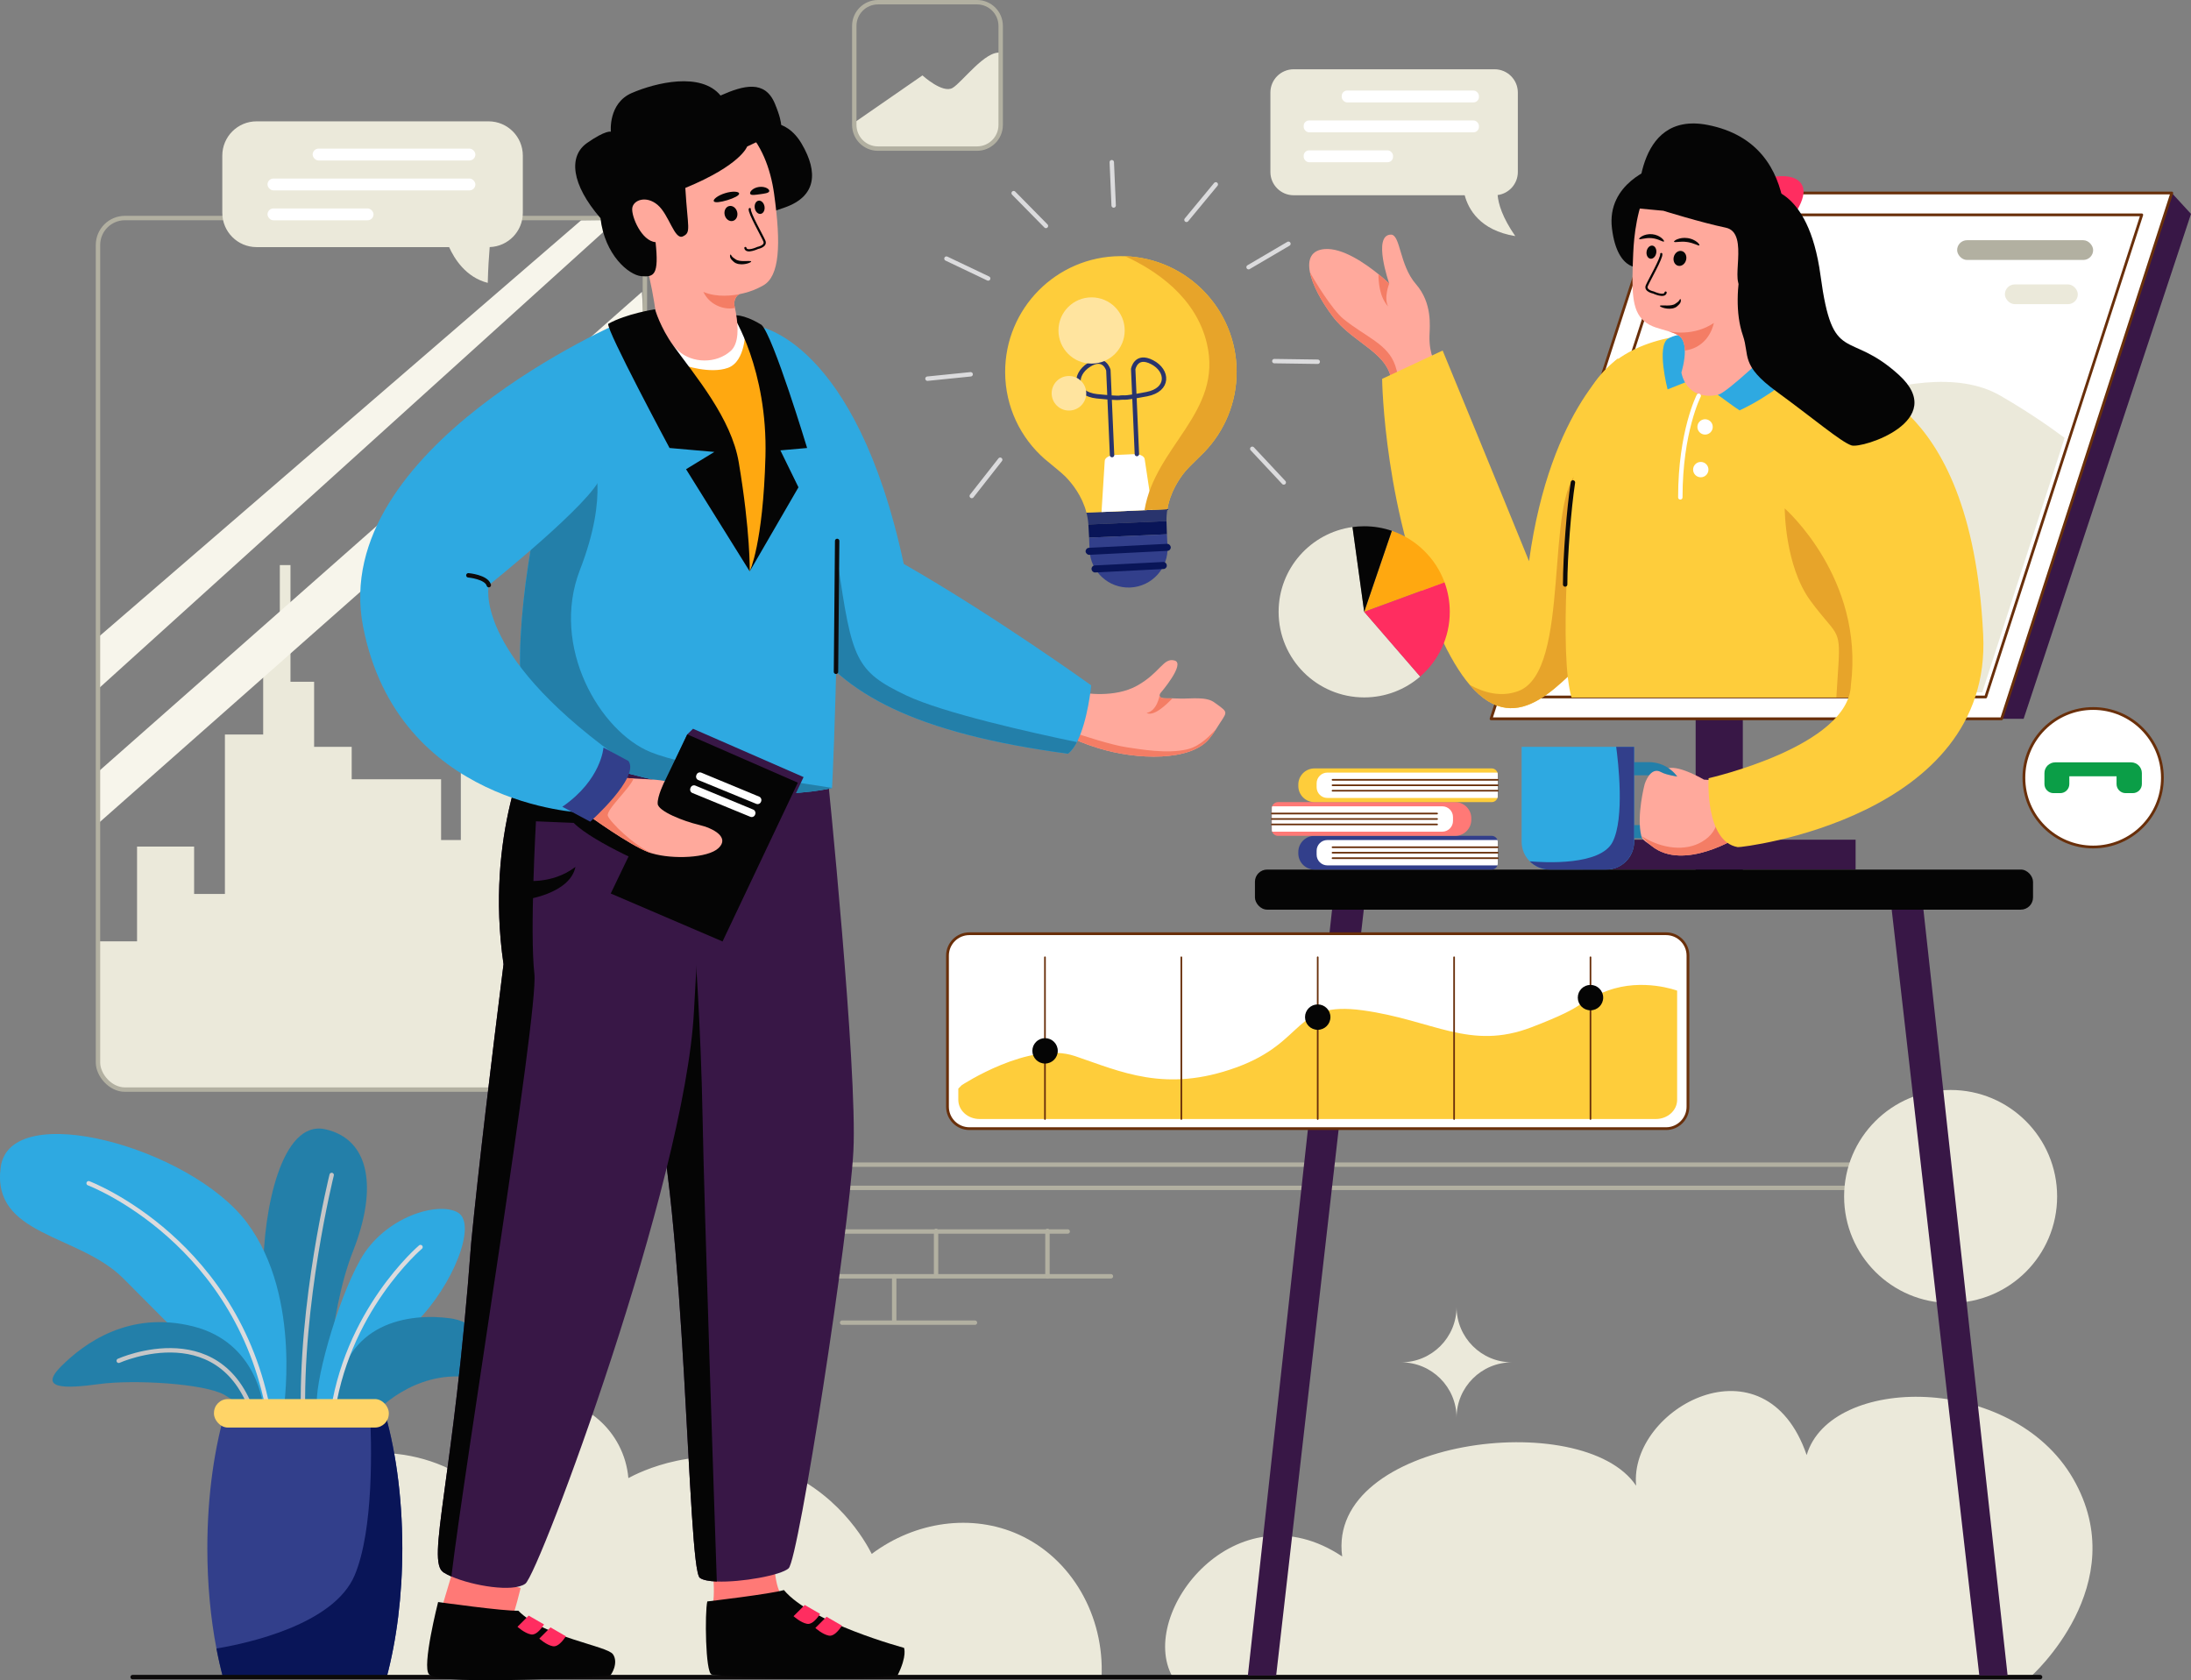 <?xml version="1.0" encoding="UTF-8"?><svg id="Layer_2" xmlns="http://www.w3.org/2000/svg" viewBox="0 0 3974.61 3048.2"><rect x="0" y="0" width="3974.61" height="3048.2" fill="#808080" stroke="none"/><defs><style>.Graphic_Style_35{stroke-width:5px;}.Graphic_Style_35,.Graphic_Style_41{fill:#fff;}.Graphic_Style_35,.cls-1,.Graphic_Style_22,.cls-2,.cls-3,.Graphic_Style_29,.Graphic_Style_43,.Graphic_Style_38,.cls-4,.cls-5,.cls-6,.cls-7,.cls-8{stroke-linecap:round;stroke-linejoin:round;}.Graphic_Style_35,.Graphic_Style_22,.cls-8{stroke:#692f0a;}.cls-9{fill:#f7f5eb;}.cls-10{fill:#060606;}.cls-11{fill:#050505;}.Graphic_Style_40{fill:#ebe9da;}.DA_DAM_4{fill:#f47d65;}.cls-12{fill:#e7a42a;}.cls-13{fill:#ffe49f;}.cls-14{fill:#ffd467;}.cls-15{fill:#ffa810;}.DA_2{fill:#ffa99c;}.Graphic_Style_42{fill:#ff7976;}.Graphic_Style_33{fill:#fecd3b;}.Graphic_Style_39{fill:#ff2d60;}.cls-16{fill:#323f8b;}.cls-17{fill:#b2b0a1;}.cls-18{fill:#237fa9;}.cls-19{fill:#091558;}.cls-20{fill:#381746;}.cls-21{fill:#0b9e47;}.cls-22{fill:#29346d;}.cls-23{fill:#2ea9e1;}.cls-1{stroke:#050505;stroke-width:4px;}.cls-1,.cls-2,.cls-3,.cls-4,.cls-5,.cls-6,.cls-7,.cls-8{fill:none;}.Graphic_Style_22,.cls-8{stroke-width:3px;}.cls-2,.cls-3,.Graphic_Style_29,.Graphic_Style_43,.Graphic_Style_38,.cls-4,.cls-5,.cls-6,.cls-7{stroke-width:8px;}.cls-2,.Graphic_Style_43{stroke:#fff;}.cls-3,.Graphic_Style_29{stroke:#0c0a0a;}.Graphic_Style_38,.cls-7{stroke:#b2b0a1;}.cls-4{stroke:#29346d;}.cls-5{stroke:#dbdbdd;}.cls-6{stroke:#c6c6c7;}</style></defs><g id="Vectors"><g><path class="Graphic_Style_40" d="M1815.29,95.84V226.62c0,23.73-19.24,42.97-42.97,42.97h-179.64c-23.73,0-42.97-19.24-42.97-42.97v-3.33l3.92-3.62,119.76-82.87s36.38,33.24,54.54,22.76c17.05-9.85,60.2-69.27,87.36-63.72Z"/><line class="cls-7" x1="1448.89" y1="2154.94" x2="3683.29" y2="2154.94"/><line class="cls-7" x1="1534.9" y1="2112.83" x2="3671.48" y2="2112.83"/><g><line class="cls-7" x1="1513.42" y1="2234.08" x2="1936.87" y2="2234.08"/><line class="cls-7" x1="1506.3" y1="2315.35" x2="2015.29" y2="2315.35"/><line class="cls-7" x1="1527.68" y1="2399.47" x2="1768.63" y2="2399.47"/><line class="cls-7" x1="1698.06" y1="2312.14" x2="1698.06" y2="2233.01"/><line class="cls-7" x1="1622.14" y1="2315.35" x2="1622.14" y2="2397.68"/><line class="cls-7" x1="1900.16" y1="2233.01" x2="1900.16" y2="2315.35"/></g><path class="Graphic_Style_40" d="M226.68,1976.68h894.3c27.02,0,48.92-21.9,48.92-48.92v-370.41l-223.53-190.97h-110.39v157.58h-35.81v-110.3h-162.17v-58.76h-68.18v-118.06h-42.88v-211.76h-19.31v130.82l-30.21,30.21v146.38h-69.42v289.24h-55.86v-85.96h-103.53v171.91h-70.84v220.08c0,27.02,21.9,48.92,48.92,48.92Z"/><polygon class="cls-9" points="177.76 1400.39 1164.5 529.53 1169.89 617.4 177.76 1494.14 177.76 1400.39"/><polygon class="cls-9" points="177.76 1156.33 1054.19 399.65 1118.84 398.82 177.76 1250.09 177.76 1156.33"/><circle class="Graphic_Style_40" cx="3538.55" cy="2170.56" r="193.21"/><rect class="cls-7" x="177.76" y="395.54" width="992.13" height="1581.14" rx="48.92" ry="48.92"/><path class="Graphic_Style_40" d="M2716.79,353.85c1.34,15.92,8.48,40.47,32.01,74.46-64.7-10.5-85.25-49.52-91.76-74.1h-310.24c-23.32,0-42.23-18.9-42.23-42.22V167.9c0-23.32,18.91-42.23,42.23-42.23h364.44c23.32,0,42.22,18.91,42.22,42.23v144.09c0,21.44-15.97,39.14-36.67,41.86Z"/><path class="Graphic_Style_40" d="M2126.85,3041.74h1556.91s188.2-166.81,76.99-359.29c-111.21-192.48-440.55-188.2-483.33-42.77-75.62-219.95-322.67-85.09-309.39,55.6-96.59-144-562.14-84.81-533.23,128.32-192.48-128.32-372.12,102.65-307.96,218.14Z"/><rect class="cls-20" x="3076.03" y="1302.33" width="85.54" height="276.59"/><rect class="cls-20" x="2871.44" y="1523.32" width="494.73" height="54.18"/><path class="DA_2" d="M2605.34,661.5s-13.86,26.92-68.24,35.82c-3.88,.64-7.96,1.19-12.26,1.62-.93-58.97-69.12-74.06-107.64-125.43-20.9-27.86-36.48-57.09-40.96-79.95-4.56-23.22,2.39-39.85,26.92-41.74,32.47-2.5,73.68,26.24,97.52,45.65,11.64,9.48,19.13,16.73,19.47,17.05-.44-1.27-30.63-87.99,2.82-88.91,17.82-.5,15.18,54.91,45.68,89.91,30.13,34.58,24.97,76.79,24.52,93.55-.93,35.57,12.17,52.42,12.17,52.42Z"/><path class="DA_DAM_4" d="M2537.1,697.31c-3.88,.64-7.96,1.19-12.26,1.62-.93-58.97-69.12-74.06-107.64-125.43-20.9-27.86-36.48-57.09-40.96-79.95,6.86,13.41,40.13,68.17,60.81,85.01,40.48,32.95,80.95,45.42,94.13,84.95,5.18,15.53,6.43,26.33,5.92,33.79Z"/><polygon class="cls-20" points="3670.99 1303.99 2744.79 1303.99 3053.52 350.15 3939.78 350.15 3974.61 388.04 3670.99 1303.99"/><polygon class="Graphic_Style_35" points="3939.79 350.15 3631.05 1303.99 2704.85 1303.99 2735.43 1209.53 2934.26 595.22 3013.58 350.15 3939.79 350.15"/><path class="Graphic_Style_39" d="M3217.24,320.88s43.81-8.76,53.2,18.15c9.39,26.91-33.8,74.48-33.8,74.48l-38.8-61.34,19.4-31.29Z"/><polygon class="Graphic_Style_35" points="3885.33 389.77 3753.89 795.84 3602.24 1264.38 2759.31 1264.38 3042.4 389.77 3885.33 389.77"/><path class="Graphic_Style_40" d="M3745.37,794.32l-149.43,461.67h-233.61c-72.86-90.89-176.11-299.6-176.11-299.6l-12.89-149.54s301.22-178.1,455.17-89.22c45.12,26.05,84.18,52.43,116.86,76.7Z"/><path class="Graphic_Style_40" d="M1848.25,2783.98c-84.99-38.46-187.73-24.22-266.85,34.99-10.84-21.19-62.66-116.87-180.16-158.35-131.59-46.45-243.35,11.16-261.33,20.81-7.52-86.03-82.29-148.8-161.64-142.97-70.58,5.18-130.77,63.61-138.66,139.36-120.08-71.83-272.61-48.99-360.77,49.63-75.43,84.38-91.19,210.18-39.19,315.72H1998.27c5.5-112.28-54.62-216.01-150.02-259.18Z"/><g><path class="cls-18" d="M590.38,2567.48s3.93-180.86,49.86-297.32c45.93-116.47,29.86-203.41-49.86-221.46-79.73-18.04-112.95,146.41-112.95,259.39s35.68,259.39,35.68,259.39h77.27Z"/><path class="cls-23" d="M629.19,2575.27s59.25-110.15,125.88-176.78c66.63-66.63,111.24-178.22,75.46-198.88-35.78-20.66-133.34,7.71-177.15,86.12-43.81,78.41-85.01,231.71-77.78,265.54l7.23,33.83,46.36-9.84Z"/><path class="cls-18" d="M681.27,2562.3s67.39-75.73,167.45-64.11c100.07,11.62,43.24-96.03-31.17-106.49-74.41-10.46-195.21,6.56-206.69,147.64,18.04,6.56,70.41,22.97,70.41,22.97Z"/><path class="cls-23" d="M513.11,2567.48s36.91-213.31-65.21-349.64c-102.12-136.33-429.38-226.15-446.6-100.65-17.22,125.49,141.23,120.9,222.11,201.77,80.87,80.87,254.02,256.31,254.02,256.31l35.68-7.79Z"/><path class="cls-18" d="M477.43,2551.28s-9.84-115.45-126.72-144.97c-116.88-29.53-198.64,31.22-239.91,72.49-41.27,41.27,6.15,40.7,68.9,32.09,62.75-8.61,191.73-1.03,227.61,19.68s35.88,36.91,35.88,36.91l34.25-16.2Z"/><path class="cls-5" d="M762.8,2262.33s-137.73,116.91-161.11,313.76"/><path class="cls-6" d="M601.69,2131.54s-58.23,233.76-51.67,443.73"/><path class="cls-6" d="M215.37,2468.64s196.85-88.58,249.34,116.47"/><path class="cls-5" d="M160.8,2146.59s278.86,105.42,329.88,435.3"/><path class="cls-16" d="M694.69,2551.28H411.24c-22.06,71.83-35.12,160.98-35.12,257.55,0,64.97,5.91,126.57,16.51,181.8,3.49,18.24,7.5,35.78,11.97,52.53h296.73c18-67.44,28.48-147.9,28.48-234.33,0-96.58-13.06-185.72-35.12-257.55Z"/><path class="cls-19" d="M694.69,2551.28h-23.95c3.84,71.12,7.24,223.69-27.22,306.14-37.6,89.96-195.01,123.87-250.88,133.21,3.49,18.24,7.5,35.78,11.97,52.53h296.73c18-67.44,28.48-147.9,28.48-234.33,0-96.58-13.06-185.72-35.12-257.55Z"/><rect class="cls-14" x="388.16" y="2538.09" width="317.15" height="51.67" rx="25.16" ry="25.16"/></g><line class="cls-3" x1="240.59" y1="3042.45" x2="3700.87" y2="3042.45"/><path class="DA_2" d="M2205.91,1322.95h-.01c-3.55,5.84-7.8,11.8-12.76,17.77-33.44,40.25-129.44,38.5-200.52,16.63-55.33-17.03-57.37-27.02-57.37-27.02l1.92-4.9,26.98-68.78s57.25,10.77,99.19-13.04c41.95-23.81,47.05-51.01,67.45-45.34,20.41,5.66-25.5,58.94-25.5,58.94,0,0-1.6,2.06-1.66,4.28-.1,2.72,2.12,5.67,12.42,5.36,3.06-.09,6.72-.06,10.8,.02,4.24,.1,8.94,.26,13.93,.42,19.6,.63,48.03-4.27,62.8,7.52,27.75,19.93,22.77,14.68,2.33,48.14Z"/><path class="DA_DAM_4" d="M2205.9,1322.96c-3.55,5.83-7.8,11.79-12.76,17.76-33.44,40.25-129.44,38.5-200.52,16.63-55.33-17.03-57.37-27.02-57.37-27.02l1.92-4.9c28.9,9.84,80.07,26.42,107.69,30.36,23.98,3.43,71.94,12.29,108.84,3.57,24.52-5.8,41.96-26.14,52.2-36.4Z"/><path class="Graphic_Style_42" d="M1416.38,2892.03c-8.45,9.95-25.96,6.14-50.26,13.9-25.9,8.28-51.02,13.23-72.71,3.21,5.33-32.65-4.65-98.24-4.65-98.24l115.49-14.97s-3.96,68.84,12.13,96.1Z"/><path class="Graphic_Style_42" d="M821.13,2850.69l-22.1,74.14s100.51,32.79,122.61,34.93c13.54-39.21,22.81-79.13,22.81-79.13l-123.33-29.94Z"/><path class="Graphic_Style_41" d="M1150.69,611.79s22.81,65.58,101.23,71.76,86.5-35.88,86.5-35.88l-10.93-52.04-182.5-16.63,5.7,32.79Z"/><g><path class="cls-22" d="M2117.69,923.71l-146.78,6.37c1.74,6.77,2.95,13.93,3.48,21.44l141.7-6.15c-.13-7.53,.46-14.76,1.61-21.66Z"/><path class="cls-19" d="M1974.38,951.52c.01,.15,.03,.3,.04,.45,.52,7.93,.94,15.76,1.29,23.37l141.11-6.12c-.31-7.61-.56-15.45-.73-23.4,0-.15,0-.3,0-.46l-141.7,6.15Z"/><path class="Graphic_Style_33" d="M2184.66,820.2c-7.55,7.85-27.29,26.21-34.21,34.56-11.46,13.84-27.63,38.01-32.75,68.95l-41.5,1.8-105.29,4.56c-7.79-30.38-25.99-53.07-38.6-65.86-7.62-7.72-28.92-24.29-37.11-31.46-43.78-38.28-71.54-94.49-71.8-157.23-.48-115.95,93.12-210.35,209.09-210.84,2.88,0,5.74,.03,8.6,.14,111.99,4.04,201.76,95.88,202.25,208.95,.23,56.83-22.15,108.46-58.67,146.42Z"/><path class="cls-16" d="M2117.91,991.07c2.29,39.41-28.16,73.04-67.59,74.75-39.07,1.7-72.08-28.61-73.77-67.56-.02-.36-.03-.7-.04-1.06-.2-7.01-.47-14.33-.8-21.86l141.11-6.12c.32,7.53,.68,14.85,1.09,21.85Z"/><path class="Graphic_Style_41" d="M2090.38,924.9l-92.17,4,5.86-92.94c.35-5.49,8.23-10.11,17.99-10.53l35.59-1.54c9.76-.42,18.02,3.49,18.84,8.93l13.89,92.09Z"/><path class="cls-4" d="M2062.38,823.67l-6.68-154.06s4.84-27.9,34.37-12.52c29.53,15.38,30.83,49.92-9.41,57.86-40.23,7.93-42.21,6.12-42.21,6.12l-6.16,.27s-1.81,1.98-42.58-2.44c-40.77-4.42-42.47-38.94-14.38-56.83,28.09-17.88,35.32,9.49,35.32,9.49l6.68,154.06"/><line class="cls-5" x1="2020.26" y1="372.78" x2="2016.85" y2="294.26"/><line class="cls-5" x1="2152.35" y1="398.82" x2="2205.53" y2="334.49"/><line class="cls-5" x1="2264.99" y1="484.69" x2="2337.28" y2="442.23"/><line class="cls-5" x1="2311.72" y1="655.12" x2="2390.43" y2="656.24"/><line class="cls-5" x1="2271.72" y1="814.18" x2="2328.83" y2="875.24"/><line class="cls-5" x1="1897.39" y1="409.88" x2="1838.84" y2="350.39"/><line class="cls-5" x1="1792.61" y1="505.19" x2="1716.92" y2="469.14"/><line class="cls-5" x1="1760.81" y1="679.02" x2="1682.5" y2="686.96"/><line class="cls-5" x1="1814.43" y1="834.02" x2="1762.83" y2="899.79"/><path class="cls-12" d="M2184.66,820.2c-7.55,7.85-27.29,26.21-34.21,34.56-11.46,13.84-27.63,38.01-32.75,68.95l-41.5,1.8c19.26-116.66,142.68-177.5,113.17-302.36-20.03-84.75-93.57-133.28-148.29-158.32,111.99,4.04,201.76,95.88,202.25,208.95,.23,56.83-22.15,108.46-58.67,146.42Z"/><circle class="cls-13" cx="1980.19" cy="599.52" r="60.08"/><circle class="cls-13" cx="1939.15" cy="713.45" r="31.36"/><rect class="cls-19" x="1969.3" y="990.08" width="154.69" height="12.76" rx="6.38" ry="6.38" transform="translate(-47.99 105.29) rotate(-2.91)"/><rect class="cls-19" x="1980.09" y="1022.52" width="136.65" height="12.76" rx="6.04" ry="6.04" transform="translate(-49.64 105.43) rotate(-2.91)"/></g><g><path class="Graphic_Style_40" d="M886.26,220.12H465.45c-34.35,0-62.19,27.85-62.19,62.19v103.8c0,34.35,27.85,62.19,62.19,62.19h349.3c9.19,20.59,30.03,54.65,70.07,64.87,.61-25.74,2.13-48.46,3.51-64.93,33.38-1.1,60.11-28.49,60.11-62.14v-103.8c0-34.35-27.85-62.19-62.2-62.19Z"/><g><rect class="Graphic_Style_41" x="567.16" y="269.59" width="295.21" height="21.52" rx="10.76" ry="10.76"/><rect class="Graphic_Style_41" x="485.29" y="323.86" width="377.08" height="21.52" rx="10.76" ry="10.76"/><rect class="Graphic_Style_41" x="485.29" y="378.13" width="192.28" height="21.52" rx="10.76" ry="10.76"/></g></g><g id="Artwork_71"><path class="Graphic_Style_40" d="M2642.29,2370.9h0c0,55.52-45.01,100.54-100.54,100.54h0c55.52,0,100.54,45.01,100.54,100.54h0c0-55.52,45.01-100.54,100.54-100.54h0c-55.52,0-100.54-45.01-100.54-100.54Z"/></g><path class="cls-11" d="M1283.07,2905.22s115.49-13.54,139.01-20.67c49.9,59.88,217.78,104.79,217.78,104.79,0,0,6.42,13.9-11.76,50.26-119.76,11.76-325.78,1.78-337.19-1.78-11.41-3.56-12.48-112.99-7.84-132.59Z"/><path class="cls-11" d="M794.76,2906.29s121.9,17.11,145.43,15.68c48.48,49.19,161.11,63.45,171.8,79.13,10.69,15.68-3.21,37.78-5.35,38.5-2.14,.71-305.82,20.32-328.28-2.14-13.57-13.57,16.4-131.17,16.4-131.17Z"/><path class="Graphic_Style_39" d="M1499.43,2933.02l-20.32,20.32s12.83,11.76,24.59,13.9c11.76,2.14,23.52-18.18,23.52-18.18l-27.8-16.04Z"/><path class="Graphic_Style_39" d="M1459.87,2911.64l-20.32,20.32s12.83,11.76,24.59,13.9c11.76,2.14,23.52-18.18,23.52-18.18l-27.8-16.04Z"/><path class="Graphic_Style_39" d="M998.64,2952.27l-20.32,20.32s12.83,11.76,24.59,13.9c11.76,2.14,23.52-18.18,23.52-18.18l-27.8-16.04Z"/><path class="Graphic_Style_39" d="M959.07,2930.88l-20.32,20.32s12.83,11.76,24.59,13.9c11.76,2.14,23.52-18.18,23.52-18.18l-27.8-16.04Z"/><path class="Graphic_Style_33" d="M2941.32,903.71c-1.82,122.75-12.42,249.52-46.82,277.04-58.8,47.05-138.19,167.57-228.35,61.65-18.07-21.23-36.58-51.56-55.44-93.41-100.6-214.49-103.46-461.69-103.46-461.69l109.8-51.4s106.61,258.62,156.72,382.16c38.83-282.05,161.67-368.18,161.67-368.18,0,0,7.79,124.69,5.87,253.83Z"/><path class="cls-12" d="M2941.32,903.71c-1.82,122.75-12.42,249.52-46.82,277.04-58.8,47.05-138.19,167.57-228.35,61.65,27.68,15.22,57.97,22.35,87.87,11.42,98.48-36.01,45.53-352.62,112.25-401.34,20.91-15.27,48.08,8.5,75.05,51.23Z"/><path class="Graphic_Style_33" d="M3563.5,1265.46h-712.56c-5.88-19.49-8.99-50.21-10.22-86.83-4.82-144.81,19.9-381.92,19.9-381.92,4.75-106.6,73.01-162.92,162.86-182.77,96.98-21.43,219.11-.37,313.65,45.81,69.08,33.74,123.03,132.68,163.38,242.5,52.73,143.49,61.57,304.23,62.98,363.2Z"/><path class="cls-23" d="M3062.52,691.53l-37.42,14.82s-20.47-78.36,.71-91.77c21.18-13.41,55.77-6.35,55.77-6.35l-19.06,83.3Z"/><path class="cls-12" d="M3335.02,1206.17c4.23-67.77-4.24-52.94-50.83-116.48-46.59-63.54-46.59-167.31-46.59-167.31l262.92-20.11c52.73,143.49,61.57,304.23,62.98,363.2h-232.24c.94-17.18,2.35-36.71,3.76-59.3Z"/><path class="DA_2" d="M3090.97,1414.31s-42.99-25.56-64.03-20.74c-21.04,4.82,14.05,39.91,14.05,39.91l49.98-19.17Z"/><path class="cls-18" d="M3050.17,1421.79c-4.88-11.53-13-21.31-23.24-28.22-10.23-6.92-22.64-10.97-35.89-10.97h-47.93c-6.59,0-11.93,5.34-11.93,11.93s5.34,11.93,11.93,11.93h0s47.93,0,47.93,0c5.6,0,10.87,1.13,15.69,3.16,7.22,3.05,13.4,8.18,17.75,14.62,4.35,6.45,6.87,14.14,6.88,22.53v9.67c0,5.6-1.13,10.87-3.16,15.69-3.05,7.22-8.18,13.4-14.62,17.75-6.45,4.35-14.14,6.87-22.53,6.88h-93.88c-6.59,0-11.93,5.34-11.93,11.93s5.34,11.93,11.93,11.93h93.88c8.83,0,17.3-1.8,24.98-5.05,11.53-4.88,21.31-13,28.22-23.24,6.92-10.23,10.97-22.64,10.97-35.89v-9.67c0-8.83-1.8-17.3-5.05-24.98Z"/><path class="cls-23" d="M2964.43,1354.83v172.03c0,27.97-22.67,50.64-50.64,50.64h-102.83c-14.05,0-26.76-5.72-35.94-14.96-9.08-9.15-14.7-21.76-14.7-35.68v-172.03h204.11Z"/><path class="DA_2" d="M3154.49,1517.71s-99.8,64.12-158.26,17.07c-7.09-5.7-16.75-10.05-18.78-18.19-9.14-36.57,6.07-94.07,6.07-94.07,0,0,10.06-33.17,29.82-21.76,19.76,11.4,102.65,15.37,109.78,15.37,2.82,0,8.32,15.87,13.93,35.08,8.58,29.36,17.44,66.5,17.44,66.5Z"/><path class="DA_DAM_4" d="M3154.49,1517.71s-99.8,64.12-158.26,17.07c-7.09-5.7-13.31-11.83-18.78-18.19,38.52,24.37,80.55,27.48,109.16,10.96,38.95-22.49,24.62-52.75,43.28-76.99,1.34-1.74,4.59,.23,7.16,.65,8.58,29.36,17.44,66.5,17.44,66.5Z"/><path class="Graphic_Style_33" d="M3152.44,1536.81c-59.95-10.34-52.95-125.03-52.95-125.03,0,0,254.58-57.37,258.17-169.19,24.44-193.87-120.06-320.21-120.06-320.21l133.42-239.32c3.91,11.12,45.86,23.65,92.72,70.49,0,0,.02,0,.02,.02,58.36,58.34,122.7,169.98,133.87,398.25,16.24,331.8-438.21,386.2-445.19,385Z"/><path class="cls-11" d="M3000.4,303.96s-86.13,28.24-76.24,110.13c9.88,81.89,55.06,73.42,57.89,67.77,2.82-5.65,26.83-138.37,26.83-138.37l-8.47-39.53Z"/><path class="DA_2" d="M3205.13,543.99l-1.42,120.01s-57.54,54-102.71,54-50.83-42.35-50.83-42.35c0,0,6.66-20.78,6.24-39.75-.27-11.91-3.33-23.12-12.59-28.03-5.55-2.93-10.99-5-16.28-6.65,0,0-.02,0-.03,0-17.63-5.53-32.37-7.64-45.46-19.1-22.59-19.76-22.12-56.47-19.3-122.36,2.78-65.03,22.12-203.78,152.02-178.37,129.9,25.41,90.36,262.62,90.36,262.62Z"/><path class="cls-23" d="M3116.17,716.24s32.47,24,39.53,28.24c52.24-24,100.95-64.95,100.95-64.95l-38.12-49.42s-87.19,84.36-102.36,86.13Z"/><path class="cls-11" d="M3017.34,382.32s67.77,21.18,113.31,30.71c45.53,9.53,3.53,108.01,32.12,108.01s70.6-28.59,70.6-32.83,50.83-225.2-135.54-261.55c-135.55-26.44-126.01,151.43-126.01,151.43l45.53,4.24Z"/><path class="cls-11" d="M3197.71,341.02s82.6-6.35,104.83,158.84c22.24,165.19,49.77,96.36,141.9,180.02,92.13,83.66-66.71,134.48-85.77,128.13-19.06-6.35-68.83-48.71-135.54-97.42-66.71-48.71-48.64-64.96-61.42-102.01-28.24-81.89,15.88-198.72,15.88-198.72l20.12-68.83Z"/><path class="DA_DAM_4" d="M3109.11,585.87c-7.94,33.35-31.72,47.54-52.71,50.03-.27-11.91-3.33-23.12-12.59-28.03-5.55-2.93-10.99-5-16.28-6.65,4.14,.65,44.4,9.6,81.58-15.35Z"/><g><g><path class="cls-10" d="M3036.75,438.45c-.18-.46,.31-1.12,1.37-1.92,.53-.4,1.21-.84,2.02-1.3,.41-.22,.84-.49,1.32-.7,.48-.2,1-.4,1.55-.61,4.3-1.77,10.95-3.08,18.2-2.02,.9,.15,1.78,.3,2.66,.45,.87,.16,1.71,.43,2.54,.65,1.67,.41,3.2,1.06,4.66,1.63,2.86,1.29,5.31,2.71,7.15,4.2,3.74,2.9,5.23,5.63,4.55,6.32-.69,.73-3.15-.43-7.1-1.93-1.94-.8-4.29-1.58-6.88-2.38-1.32-.32-2.66-.77-4.11-1.02-.72-.14-1.43-.35-2.18-.46-.75-.11-1.5-.23-2.27-.34-6.13-.91-11.83-.56-16.05-.15-.51,.03-1.02,.05-1.53,.08-.48,.03-.93,.11-1.36,.14-.86,.08-1.62,.11-2.26,.1-1.28-.03-2.1-.26-2.27-.73Z"/><ellipse class="cls-11" cx="3047.51" cy="468.79" rx="13.76" ry="11.52" transform="translate(1841.02 3306.3) rotate(-75.71)"/><path class="cls-10" d="M3018.58,438.09c-.67,.79-3.23-.36-7.06-1.98-1.93-.79-4.18-1.7-6.72-2.44-2.54-.75-5.35-1.33-8.34-1.62-5.99-.59-11.54,.22-15.62,1.02-4.09,.78-6.72,1.45-7.26,.61-.55-.81,1.38-3.19,5.55-5.39,2.07-1.1,4.71-2.11,7.78-2.79,3.07-.65,6.58-.97,10.24-.6,3.66,.36,7.07,1.3,9.96,2.57,2.9,1.26,5.26,2.84,7.07,4.31,3.61,3.01,5.03,5.59,4.42,6.31Z"/><ellipse class="cls-11" cx="2995.95" cy="457.51" rx="12.01" ry="8.87" transform="translate(2054.12 3338.13) rotate(-80.58)"/><path class="cls-1" d="M3021.55,530.76c-1.99,9.37-22.14-.15-22.14-.15,0,0-15.95-2.99-11.98-12.4,3.98-9.41,27.78-50.84,26.22-57.38"/></g><path class="cls-10" d="M3048.22,542.47c.21,0,.41,.16,.59,.49,.19,.32,.34,.81,.41,1.46,.15,1.28-.14,3.32-1.38,5.4-1.2,2.07-3.31,3.95-5.15,5.59l-.17,.16-.24,.2-.49,.4c-.32,.28-.68,.5-1.03,.74-.35,.25-.72,.45-1.09,.65-.37,.22-.76,.4-1.15,.57-1.56,.7-3.22,1.18-4.9,1.49-3.38,.61-6.52,.54-9.31,.24-2.79-.3-5.22-.87-7.21-1.49-3.98-1.25-6.21-2.72-5.98-3.53,.24-.82,2.78-.87,6.71-.76,1.96,.05,4.27,.14,6.79,.11,2.51-.02,5.24-.14,7.89-.63,1.33-.24,2.56-.57,3.66-.99,.28-.1,.55-.21,.8-.33,.26-.12,.52-.23,.75-.37,.23-.13,.48-.25,.69-.4l.33-.21,.16-.1,.22-.16c2.32-1.63,4.05-2.68,5.27-3.84,2.43-2.21,2.91-4.73,3.84-4.7Z"/></g><path class="DA_DAM_4" d="M2518.23,555.99c-15.91-16.99-17.68-45.43-17.56-58.52,11.64,9.48,19.13,16.73,19.47,17.05,0,0-10.38,25.93-1.91,41.46Z"/><polygon class="cls-20" points="2417.7 1638.8 2263.72 3039.6 2315.04 3039.6 2474.73 1643.69 2417.7 1638.8"/><polygon class="cls-20" points="3487.95 1638.8 3641.93 3039.6 3590.6 3039.6 3430.92 1643.69 3487.95 1638.8"/><path class="cls-3" d="M2839.29,1060.31c-.06-50.2,7.06-139.56,14.11-185.07"/><path class="cls-2" d="M3081.58,718s-33.36,65.07-33.36,184.26"/><circle class="Graphic_Style_35" cx="3797.1" cy="1410.94" r="125.63"/><path class="cls-21" d="M3839.56,1422.41v-14.15h-85.68v14.15c0,9.08-7.36,16.45-16.45,16.45h-12.24c-9.08,0-16.45-7.36-16.45-16.45v-19.89c0-10.77,8.73-19.51,19.51-19.51h137.71c10.77,0,19.51,8.73,19.51,19.51v19.89c0,9.08-7.36,16.45-16.45,16.45h-13.01c-9.08,0-16.45-7.36-16.45-16.45Z"/><g><rect class="Graphic_Style_41" x="2433.97" y="164.26" width="248.91" height="21.52" rx="9.88" ry="9.88"/><rect class="Graphic_Style_41" x="2364.94" y="218.53" width="317.95" height="21.52" rx="9.88" ry="9.88"/><rect class="Graphic_Style_41" x="2364.94" y="272.8" width="162.13" height="21.52" rx="9.88" ry="9.88"/></g><rect class="cls-17" x="3550.36" y="435.77" width="246.74" height="35.82" rx="17.91" ry="17.91"/><rect class="Graphic_Style_40" x="3636.98" y="515.96" width="132.32" height="35.82" rx="17.91" ry="17.91"/><path class="DA_DAM_4" d="M2126.85,1266.87c-12.6,13.28-34.68,33.44-46.82,26.43,19.01-3.33,23.59-31.81,23.59-31.81h.01c-.1,2.72,2.12,5.67,12.42,5.36,3.06-.09,6.72-.06,10.8,.02Z"/><rect class="cls-11" x="2276.55" y="1577.5" width="1411.49" height="72.71" rx="22.1" ry="22.1"/><circle class="Graphic_Style_41" cx="3093.12" cy="774.47" r="13.92"/><circle class="Graphic_Style_41" cx="3085.32" cy="851.93" r="13.92"/><path class="cls-16" d="M2964.43,1354.83v172.03c0,27.97-22.67,50.64-50.64,50.64h-102.83c-14.05,0-26.76-5.72-35.94-14.96,28.03,2.41,128.23,7.87,150.25-34.94,22.3-43.37,10.14-146.53,6.58-172.77h32.58Z"/><g><path class="cls-16" d="M2717.05,1527.44v38.94c0,1.24-.2,2.42-.58,3.53-1.46,4.42-5.62,7.59-10.53,7.59h-321.4c-16.19,0-29.31-13.12-29.31-29.31v-2.54c0-16.19,13.12-29.31,29.31-29.31h321.4c4.91,0,9.07,3.17,10.53,7.58,.38,1.11,.58,2.29,.58,3.53Z"/><path class="Graphic_Style_41" d="M2717.05,1527.44v38.94c0,1.24-.2,2.42-.58,3.53h-308.57c-10.74,0-19.45-8.7-19.45-19.44v-7.1c0-10.74,8.71-19.45,19.45-19.45h308.57c.38,1.11,.58,2.29,.58,3.53Z"/><line class="cls-8" x1="2417.31" y1="1537.02" x2="2717.05" y2="1537.02"/><line class="cls-8" x1="2417.31" y1="1546.92" x2="2717.05" y2="1546.92"/><line class="cls-8" x1="2417.31" y1="1556.81" x2="2717.05" y2="1556.81"/></g><g><path class="Graphic_Style_42" d="M2307.22,1466.28v38.94c0,1.24,.2,2.42,.58,3.53,1.46,4.42,5.62,7.59,10.53,7.59h321.4c16.19,0,29.31-13.12,29.31-29.31v-2.54c0-16.19-13.12-29.31-29.31-29.31h-321.4c-4.91,0-9.07,3.17-10.53,7.58-.38,1.11-.58,2.29-.58,3.53Z"/><path class="Graphic_Style_41" d="M2307.22,1466.28v38.94c0,1.24,.2,2.42,.58,3.53h308.57c10.74,0,19.45-8.7,19.45-19.44v-7.1c0-10.74-8.71-19.45-19.45-19.45h-308.57c-.38,1.11-.58,2.29-.58,3.53Z"/><line class="cls-8" x1="2606.96" y1="1475.85" x2="2307.22" y2="1475.85"/><line class="cls-8" x1="2606.96" y1="1485.75" x2="2307.22" y2="1485.75"/><line class="cls-8" x1="2606.96" y1="1495.65" x2="2307.22" y2="1495.65"/></g><g><path class="Graphic_Style_33" d="M2717.05,1405.11v38.94c0,1.24-.2,2.42-.58,3.53-1.46,4.42-5.62,7.59-10.53,7.59h-321.4c-16.19,0-29.31-13.12-29.31-29.31v-2.54c0-16.19,13.12-29.31,29.31-29.31h321.4c4.91,0,9.07,3.17,10.53,7.58,.38,1.11,.58,2.29,.58,3.53Z"/><path class="Graphic_Style_41" d="M2717.05,1405.11v38.94c0,1.24-.2,2.42-.58,3.53h-308.57c-10.74,0-19.45-8.7-19.45-19.44v-7.1c0-10.74,8.71-19.45,19.45-19.45h308.57c.38,1.11,.58,2.29,.58,3.53Z"/><line class="cls-8" x1="2417.31" y1="1414.69" x2="2717.05" y2="1414.69"/><line class="cls-8" x1="2417.31" y1="1424.58" x2="2717.05" y2="1424.58"/><line class="cls-8" x1="2417.31" y1="1434.48" x2="2717.05" y2="1434.48"/></g><g><path class="cls-15" d="M2620.5,1056.4c-16.09-43.79-51.34-78.31-95.59-93.42l-50.18,146.96,145.77-53.54Z"/><path class="Graphic_Style_40" d="M2453.52,956.14c-75.71,10.34-134.04,75.25-134.04,153.8,0,85.74,69.51,155.25,155.25,155.25,38.83,0,74.33-14.26,101.55-37.82l-101.55-117.43-21.21-153.8Z"/><path class="Graphic_Style_39" d="M2629.98,1109.94c0-18.82-3.35-36.85-9.48-53.54l-145.77,53.54,101.55,117.43c32.89-28.47,53.7-70.52,53.7-117.43Z"/><path class="cls-11" d="M2524.91,962.98c-15.74-5.37-32.62-8.29-50.18-8.29-7.19,0-14.27,.5-21.21,1.45l21.21,153.8,50.18-146.96Z"/></g><path class="cls-7" d="M1815.29,46.98V226.62c0,23.73-19.24,42.97-42.97,42.97h-179.64c-23.73,0-42.97-19.24-42.97-42.97V46.98c0-23.74,19.24-42.98,42.97-42.98h179.64c23.73,0,42.97,19.24,42.97,42.98Z"/><path class="Graphic_Style_35" d="M3062.05,1733.65v274.08c0,21.96-17.8,39.76-39.75,39.76H1758.56c-21.96,0-39.76-17.8-39.76-39.76v-274.08c0-21.95,17.8-39.75,39.76-39.75h1263.74c21.95,0,39.75,17.8,39.75,39.75Z"/><path class="Graphic_Style_33" d="M3042.43,1797.14v198.11c0,19.2-17.28,34.77-38.59,34.77H1777.03c-21.32,0-38.6-15.56-38.6-34.77v-20.4l6.15-6.16s122.6-80.85,205.54-52.8c82.94,28.04,163.91,67.32,292.63,20.57,128.72-46.75,101.92-121.15,229.5-103.58,127.59,17.56,194.02,73.66,306.14,30.65,112.11-43,74.11-43,138.06-66.38,63.95-23.37,125.97,0,125.97,0Z"/><line class="cls-8" x1="1895.62" y1="2030.02" x2="1895.62" y2="1736.61"/><line class="cls-8" x1="2143.02" y1="2030.02" x2="2143.02" y2="1736.61"/><line class="cls-8" x1="2390.43" y1="2030.02" x2="2390.43" y2="1736.61"/><line class="cls-8" x1="2637.83" y1="2030.02" x2="2637.83" y2="1736.61"/><line class="cls-8" x1="2885.24" y1="2030.02" x2="2885.24" y2="1736.61"/><circle class="cls-11" cx="1895.81" cy="1906.36" r="23.04"/><circle class="cls-11" cx="2390.43" cy="1845.17" r="23.04"/><circle class="cls-11" cx="2885.24" cy="1809.8" r="23.04"/><path class="cls-20" d="M1548.12,2087.63c-7.61,147.64-99.23,740.75-117.5,757.49-13.85,12.7-86.17,25.7-130.28,23.95-14.06-.56-25.25-2.62-30.77-6.67-22.83-16.74-24.35-665.18-88.28-899.59-10.94-40.11-21.34-84.32-31.08-130.05-47.14-221.54-78.52-478.81-78.52-478.81l429.25,48.71s54.79,537.32,47.18,684.97Z"/><path class="cls-11" d="M1300.34,2869.07c-14.06-.56-25.25-2.62-30.77-6.67-22.83-16.74-24.35-665.18-88.28-899.59-10.94-40.11-21.34-84.32-31.08-130.05l110.04-123.24s11.4,156.83,14.25,316.51c2.84,158.49,20.91,697.23,25.84,843.04Z"/><path class="cls-20" d="M1304.58,1370.69s-29.68,152.98-45.67,463.5c-15.98,310.52-280.83,1020.6-305.95,1038.86-22.02,16.02-94.95,3.94-134.14-13.12-5.5-2.4-10.33-4.9-14.27-7.43-31.96-20.54,18.27-164.39,50.23-598.2,13.15-134.53,36.61-329.56,58.66-505.08-34.33-235.6,48.52-401.32,53.03-410.12,.13-.25,.19-.37,.19-.37l337.92,31.96Z"/><path class="cls-11" d="M1194.66,1578.35s-116.91-48.47-153.98-85.54l-68.43-2.85s-11.41,202.45-2.85,276.59c8,69.35-126.21,889.63-150.58,1093.38-5.5-2.4-10.33-4.9-14.27-7.43-31.96-20.54,18.27-164.39,50.23-598.2,13.15-134.53,36.61-329.56,58.66-505.08-34.33-235.6,48.52-401.32,53.03-410.12l77.06,25.39,151.13,213.86Z"/><path class="cls-23" d="M1979.53,1243.3s-6.1,64.84-25.95,102.97c-4.6,8.84-9.94,16.24-16.11,21.07-276.59-37.07-409.9-108.35-479.76-218.14-27.94-43.9-46.87-141.85-59.53-243.59-18.99-152.66-23.87-313.87-23.87-313.87,0,0,177.5,22.81,265.18,431.28,164.68,94.1,340.04,220.28,340.04,220.28Z"/><path class="cls-18" d="M1953.58,1346.27c-4.6,8.84-9.94,16.24-16.11,21.07-276.59-37.07-409.9-108.35-479.76-218.14-27.94-43.9-46.87-141.85-59.53-243.59l42.42-98.59s53.47,36.36,79.13,212.8c25.67,176.43,32.08,197.82,124.04,241.66,66.73,31.81,226.93,67.57,309.81,84.79Z"/><path class="cls-23" d="M1509.43,1429.33c-.01,.13-.01,.19-.01,.19,0,0-205.49,54.8-540.36-85.24-44.33-75.02-26.7-275.66,16.77-463.75,14.74-63.79,32.45-126.13,51.72-181.64,76.11-219.19,319.65-112.64,319.65-112.64,35.01,0,113.39,76.53,143.34,202.36,33.77,141.89,9.44,629.69,8.89,640.72Z"/><path class="cls-15" d="M1198.94,619.54s114.77,158.97,129.74,223.84c14.97,64.87,31.37,193.19,31.37,193.19,0,0,41.35-104.08,41.35-106.22s4.99-248.08,4.99-248.08l-64.16-98.38-28.51-8.55-114.77,44.2Z"/><path class="Graphic_Style_41" d="M1239.34,662.07s48.48,17.11,81.27,5.23c32.79-11.88,31.37-68.91,31.37-68.91l-17.58-14.73-126.89,33.74,31.84,44.67Z"/><path class="cls-11" d="M1329.64,572.25s63.21,97.9,58.93,256.16c-4.28,158.26-28.51,208.16-28.51,208.16l88.4-152.55-32.79-67.01,48.48-4.28s-61.31-202.93-82.69-223.37c-34.69-21.39-51.8-17.11-51.8-17.11Z"/><path class="cls-18" d="M1509.43,1429.33c-.01,.13-.01,.19-.01,.19,0,0-205.49,54.8-540.36-85.24-44.33-75.02-26.7-275.66,16.77-463.75l89.07-49.27s31.37,62.74-22.81,202.46c-54.18,139.72,36.48,293.56,128.32,330.77,64.61,26.18,231.68,49.4,329.02,64.84Z"/><path class="cls-11" d="M1379.58,224.23s44.8-14.66,74.91,36.93c30.11,51.59,26.16,94.86-30.16,114.98-56.32,20.12-59.28,15.88-59.28,15.88,0,0-32.93-134.93,14.53-167.79Z"/><path class="DA_2" d="M1192.78,592.27s12.86,21.18,37.87,44.15c25,22.96,68.71,23.87,95.07,.07,15.07-13.6,13.58-43.95,9.54-67.45-.1-.65-.22-1.3-.34-1.94-.23-1.24-.46-2.47-.7-3.67-.34-1.74-.69-3.42-1.05-5.03-.26-1.22-.52-2.38-.78-3.52-1.8-7.77,2.21-19.05,9.76-21.36,.25-.08,.52-.14,.78-.2,1.56-.34,3.12-.69,4.7-1.07,.08-.02,.11-.03,.11-.03,.85-.2,1.69-.41,2.55-.62,10.59-2.69,21.61-6.57,34.31-13.8,29.59-16.85,32.58-73.35,19.69-166.04-12.9-92.67-67.73-180.54-204.08-152.57-136.35,27.96-50.91,216.09-33.3,265.13,17.61,49.05,25.86,127.95,25.86,127.95Z"/><path class="cls-11" d="M1355.38,265.81s-11.2,33.54-112.16,75.14c4.36,73.21,10.98,80.57-4.38,87.85-15.36,7.29-24.97-39.43-45.9-57.11-20.93-17.68-44.38-8.75-46.02,6.14-1.64,14.89,16.88,59.42,42.33,61.48,6.43,59.68-2.77,63.57-25.64,61.72-22.87-1.85-66.76-38.6-74.3-105.28-53.53-61.81-58.21-112.69-24.29-136.41,33.92-23.72,43.11-20.44,43.11-20.44,0,0-5.14-51.62,38.09-70.24,43.24-18.62,125.29-38.71,160.9,4.62,41.97-18.65,80.46-28.75,98.57,14.73,18.11,43.48,9.62,49.39,9.62,49.39l-59.92,28.41Z"/><g><g><path class="cls-10" d="M1340.87,350.86c.36,1.82-1.95,3.95-5.85,6.08-3.9,2.12-9.39,4.29-15.58,6.19-12.38,3.74-23.06,5.19-24.6,1.88-.77-1.67,1.1-4.35,4.83-7.08,3.72-2.75,9.33-5.53,15.88-7.54,6.54-2.01,12.75-2.82,17.36-2.63,4.61,.17,7.61,1.31,7.96,3.1Z"/><ellipse class="cls-11" cx="1325.97" cy="387.35" rx="11.63" ry="13.9" transform="translate(-54.58 339.26) rotate(-14.29)"/><path class="cls-10" d="M1361.08,351.9c-.5-.77-.55-1.76-.13-2.93,.42-1.16,1.27-2.58,2.67-3.85,1.35-1.37,3.23-2.62,5.47-3.72,2.26-1.04,4.9-1.89,7.74-2.25,2.84-.43,5.58-.28,8,.08,2.43,.44,4.55,1.11,6.23,2.01,3.37,1.74,4.99,4.1,4.37,5.82-.62,1.74-2.8,2.73-5.84,3.49-1.51,.35-3.24,.7-5.09,.96-1.85,.33-3.83,.53-5.89,.85-4.11,.53-7.82,1.07-10.91,1.25-1.57,.02-2.92,.06-4.07-.2-1.14-.25-2.05-.73-2.55-1.5Z"/><ellipse class="cls-11" cx="1378.03" cy="375.95" rx="8.96" ry="12.13" transform="translate(-42.96 230.68) rotate(-9.42)"/><path class="cls-1" d="M1352.18,449.92c2.01,9.47,22.35-.15,22.35-.15,0,0,16.11-3.02,12.09-12.52-4.02-9.5-28.06-51.34-26.48-57.95"/></g><path class="cls-10" d="M1325.25,461.75c.93-.03,1.41,2.52,3.86,4.76,1.23,1.18,2.98,2.25,5.32,3.89l.22,.16,.17,.1,.33,.21c.21,.15,.46,.27,.7,.4,.23,.14,.49,.25,.75,.37,.25,.13,.53,.23,.81,.34,1.11,.43,2.36,.76,3.7,1.01,2.69,.49,5.44,.61,7.98,.63,2.54,.02,4.87-.07,6.85-.12,3.97-.12,6.53-.08,6.77,.74,.24,.81-2.02,2.29-6.04,3.54-2.01,.62-4.47,1.19-7.28,1.49-2.81,.3-5.99,.38-9.39-.24-1.7-.31-3.37-.8-4.94-1.51-.39-.17-.78-.36-1.16-.57-.38-.21-.75-.41-1.1-.66-.35-.24-.71-.46-1.04-.74l-.49-.4-.24-.2-.18-.16c-1.86-1.66-3.99-3.55-5.2-5.64-1.26-2.09-1.55-4.15-1.4-5.44,.06-.66,.22-1.15,.4-1.47,.18-.33,.38-.49,.59-.49Z"/></g><path class="DA_DAM_4" d="M1275.94,529.53c12.71,26.8,42.51,33.18,57.24,28.86-.26-1.22-.52-2.38-.78-3.52-1.8-7.77,2.21-19.05,9.76-21.36-12.07,2.49-41.48,6.75-66.22-3.99Z"/><path class="cls-23" d="M1129.08,583.18s-533.23,228.12-470.5,553.19c62.73,325.07,397.07,337.9,397.07,337.9,0,0,82.69-59.17,59.88-104.79-258.77-188.2-228.83-307.96-228.83-307.96,0,0,188.91-151.13,203.17-196.75"/><g><polygon class="cls-20" points="1118.31 1610.77 1246.77 1332.2 1257.18 1322.04 1457.73 1409.72 1321.15 1697.77 1310.74 1707.92 1118.31 1610.77"/><polygon class="cls-11" points="1107.9 1620.93 1246.77 1332.2 1447.32 1419.88 1310.74 1707.92 1107.9 1620.93"/><path class="DA_2" d="M1205.83,1416.82s-13.79,27.9-12.73,41.46,47.21,31.61,74.3,37.95c27.1,6.34,56.61,22.81,36.04,42.32-19.33,18.32-83.4,20.55-120.29,9.68-2.37-.7-4.61-1.45-6.74-2.24-35.25-13.33-109.69-67.41-109.69-67.41l54.31-68.23s11.93,.94,28.35,1.92c7.33,.44,15.55,.88,24.01,1.25,9.4,.42,22.58,1.38,32.42,3.3Z"/><path class="DA_DAM_4" d="M1149.4,1412.27c-6.9,18.35-50.73,57.09-46.7,67.97,4.04,10.88,46.76,53.38,80.46,67.99-2.37-.7-4.61-1.45-6.74-2.24-35.25-13.33-109.69-67.41-109.69-67.41l54.31-68.23s11.93,.94,28.35,1.92Z"/><path class="cls-16" d="M1020.07,1463.59l50.59,27.02s90.77-80.55,69.35-110.08l-45.29-24.39s-3.66,58.6-74.66,107.45Z"/><path class="Graphic_Style_41" d="M1256.01,1438.57l105.1,43.16c3.53,1.45,7.55-.39,8.76-4.02l.28-.85c1.09-3.28-.54-6.84-3.73-8.17l-104.92-43.51c-3.43-1.42-7.36,.27-8.68,3.74l-.46,1.2c-1.28,3.34,.35,7.09,3.65,8.45Z"/><path class="Graphic_Style_41" d="M1266.76,1415.09l105.1,43.16c3.53,1.45,7.55-.39,8.76-4.02l.28-.85c1.09-3.28-.54-6.84-3.73-8.17l-104.92-43.51c-3.43-1.42-7.36,.27-8.68,3.74l-.46,1.2c-1.28,3.34,.35,7.09,3.65,8.45Z"/></g><line class="cls-3" x1="1518.67" y1="981.32" x2="1516.53" y2="1218.71"/><path class="cls-11" d="M947.66,1597.24s52.63,8.91,96.24-24.59c-10.1,49.43-92.55,59.64-92.55,59.64l-3.68-35.05Z"/><path class="cls-11" d="M1188.25,561.08s9.45,33.17,33.5,66.3c40.1,55.22,104.97,131.7,118.34,211.01,21.39,126.89,19.96,198.18,19.96,198.18l-115.49-185.35,51.33-31.37-81.27-7.13s-115.49-215.29-111.21-225.27c32.79-18.53,84.83-26.38,84.83-26.38Z"/><path class="cls-3" d="M849.64,1043.7s32.79,2.85,37.07,17.82"/></g></g></svg>